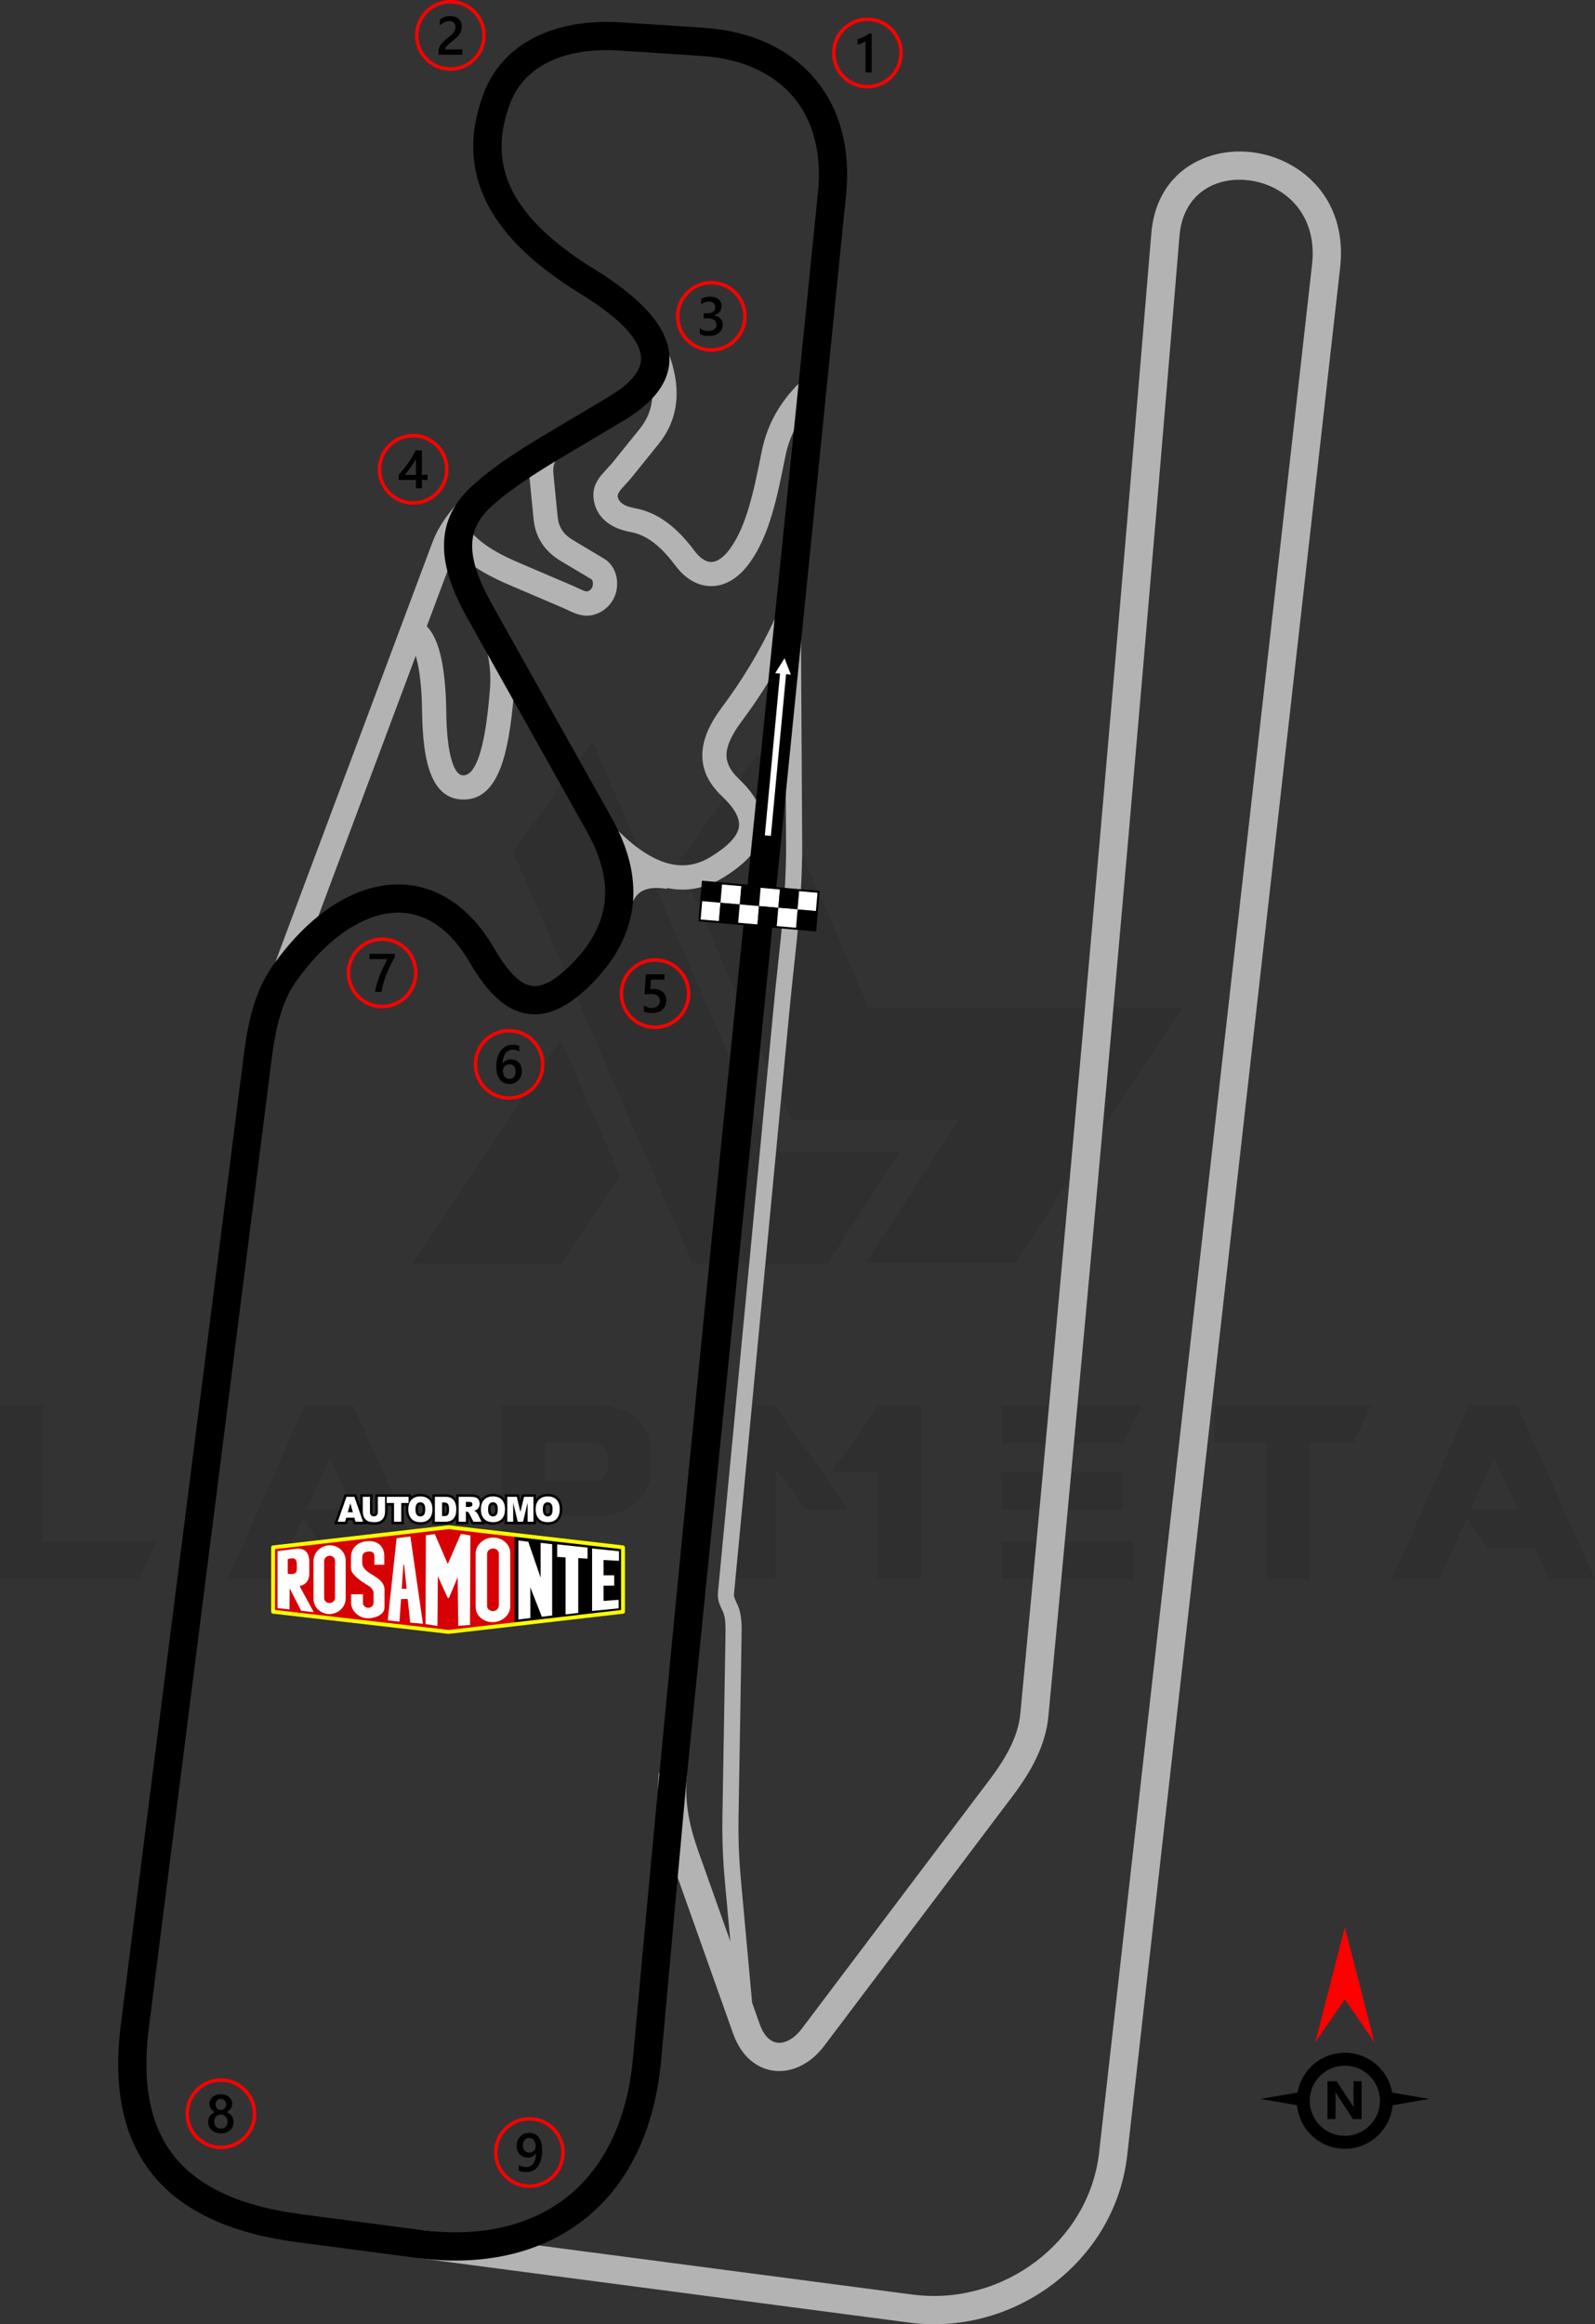 <?xml version="1.0" encoding="UTF-8"?>
<!DOCTYPE svg PUBLIC "-//W3C//DTD SVG 1.1//EN" "http://www.w3.org/Graphics/SVG/1.1/DTD/svg11.dtd">
<!-- Creator: CorelDRAW 2020 (64-Bit) -->
<svg xmlns="http://www.w3.org/2000/svg" xml:space="preserve" width="139.227mm" height="202.791mm" version="1.1" style="shape-rendering:geometricPrecision; text-rendering:geometricPrecision; image-rendering:optimizeQuality; fill-rule:evenodd; clip-rule:evenodd"
viewBox="0 0 6065.97 8835.4"
 xmlns:xlink="http://www.w3.org/1999/xlink"
 xmlns:xodm="http://www.corel.com/coreldraw/odm/2003">
 <rect x="0" y="0" width="6065.97" height="8835.4" fill="#333333" stroke="none"/>
 <defs>
  <style type="text/css">
   <![CDATA[
    .fil4 {fill:black}
    .fil7 {fill:#D60005}
    .fil5 {fill:white}
    .fil2 {fill:black;fill-rule:nonzero}
    .fil1 {fill:#B3B3B3;fill-rule:nonzero}
    .fil3 {fill:red;fill-rule:nonzero}
    .fil8 {fill:yellow;fill-rule:nonzero}
    .fil6 {fill:white;fill-rule:nonzero}
    .fil0 {fill:black;fill-opacity:0.071}
   ]]>
  </style>
 </defs>
 <g id="Layer_x0020_1">
  <path class="fil0" d="M-0 6002.12l0 -660.87 164.12 0 0 517.53 431.09 0 -65.65 143.33 -529.57 0zm1950.87 -2763.82l682.75 1564.63 513.16 0 279.01 -425.63 -495.65 0 -677.28 -1559.16 -301.99 420.15zm932.22 -376.39l421.25 968.32 1191.53 0 -635.7 971.61 -568.96 0 0 -1.09 356.69 -544.89 -640.08 0 -426.72 -982.55 301.99 -411.4zm-525.19 1606.21l-218.83 334.81 -568.95 0 0 -1.09 562.39 -850.15 225.39 516.44zm-718.85 1535.09l-175.06 0 -53.61 -119.26 -178.35 0 -80.96 -110.51 -103.94 229.77 -181.63 0 293.23 -660.87 184.91 0 295.42 660.87zm-294.33 -264.79l-89.72 -196.95 -87.53 196.95 177.25 0zm727.61 -107.22l199.13 0c28.45,-8.76 42.67,-35.02 41.58,-78.78 0,-36.11 -17.51,-59.09 -54.71,-67.84l-186 0 0 146.62zm65.65 131.3l-66.74 -96.29 0 335.9 -164.12 0 0 -660.87 394.99 0c115.98,20.79 175.06,83.16 176.16,189.29l0 39.39c-1.1,107.22 -59.08,171.78 -173.97,191.48l-166.31 -0 0 1.1zm1088.68 -24.08l-164.12 0 -113.79 -157.55 0 421.25 -165.21 0 0 -660.87 164.12 0 279.01 397.18zm113.79 -396.08l164.12 0 0 659.77 -165.21 0 0 -404.83 -178.35 0 179.44 -254.94zm971.6 516.44l0 143.33 -502.21 0 0 -143.33 502.21 0zm-39.39 -262.59l0 141.15 -462.82 0 0 -141.15 462.82 0zm72.21 -253.85l-72.21 144.43 -462.82 0 0 -144.43 535.04 0zm470.48 142.24l-198.04 0 0 -142.24 596.31 0 -66.74 142.24 -165.21 0 0 517.53 -165.22 0 0 -517.53 -1.09 0zm1250.62 518.63l-175.07 0 -53.61 -119.26 -178.35 0 -80.97 -110.51 -103.94 229.77 -181.63 0 293.23 -660.87 184.91 0 295.42 660.87zm-294.33 -264.79l-89.72 -196.95 -87.53 196.95 177.25 0z"/>
  <g id="_1954549406688">
   <path class="fil1" d="M1859.66 1923.69c-31.06,27.95 -58.28,56.44 -80.39,85.42 -21.43,28.08 -38.12,56.52 -48.87,85.24l-609.54 1628.27 -86.1 -32.06 609.54 -1628.27c14.19,-37.91 35.26,-74.2 61.85,-109.02 25.9,-33.93 56.98,-66.56 91.92,-98.03l61.6 68.45z"/>
   <path class="fil1" d="M2612.51 6749.42c-5.32,52.87 -2.19,103.05 6.01,150.63 8.32,48.28 21.96,94.11 37.37,137.5l233.43 657.06c9.89,27.85 23.31,47.21 38.5,58.67 8.82,6.65 18.24,10.58 27.74,11.88 10.1,1.38 21.05,0.02 32.25,-3.96 21.11,-7.5 42.55,-24.13 61.6,-49.39l717.59 -951.03c31.18,-41.33 57.99,-82.67 77.74,-124.31 19.06,-40.18 31.76,-80.8 35.67,-122.17 119.08,-1257.45 219.01,-2368.62 302.07,-3319.82 82.3,-942.51 146.34,-1709.51 196.24,-2307.92 13.52,-162.05 109.35,-258.57 227.74,-294.78 49.03,-14.99 101.57,-19.29 153.2,-13.31 51.66,5.99 102.85,22.18 149.18,48.13 121.09,67.82 209.3,200.8 187.81,391.29l-809.8 7175.97 -1.64 12.76c-25.72,195.83 -131.84,363.11 -280.46,475.76 -148.17,112.31 -338.88,170.43 -534.32,148.38l-1881.9 -247.15 13.87 -106.33 1868.54 245.43 11.25 1.29c167.29,18.87 330.71,-31.01 457.84,-127.37 126.68,-96.02 217.07,-238.07 238.85,-403.89l811.02 -7186.62c15.85,-140.48 -47.02,-237.33 -133.59,-285.81 -33.77,-18.91 -71.12,-30.72 -108.84,-35.09 -37.74,-4.37 -75.45,-1.44 -109.91,9.1 -78.61,24.04 -142.38,89.72 -151.67,201.06 -50.24,602.54 -114.7,1374.52 -196.24,2308.33 -80.78,925.12 -180.04,2027.68 -302.49,3320.67 -5.19,54.87 -21.31,107.21 -45.35,157.89 -23.34,49.22 -53.96,96.67 -89.09,143.22l-717.59 951.03c-32.08,42.52 -71.06,71.55 -111.61,85.96 -27.11,9.63 -55,12.71 -82.27,8.99 -27.85,-3.8 -54.4,-14.54 -78.17,-32.47 -31.37,-23.67 -57.69,-59.74 -75.07,-108.68l-233.43 -657.06c-17.18,-48.38 -32.48,-99.9 -41.99,-155.15 -9.64,-55.95 -13.26,-115.53 -6.85,-179.21l106.75 10.51z"/>
   <path class="fil1" d="M3044.99 2224.1l5.83 981.01c1.02,173.02 -16.27,332.61 -32.33,480.75 -5.08,46.92 -10.05,92.71 -13.9,133.22l-213.28 2242.13c-0.87,9.17 5.54,22.48 11.59,35.03l0.66 1.36c9.14,18.97 13.56,39.31 15.55,61.53 1.81,20.22 1.53,41.4 1.14,64.67l-11.53 683.72c-1.98,118.11 5.76,202.9 11.11,261.48l49.35 540.71 -61 5.52 -49.35 -540.71c-5.47,-59.92 -13.39,-146.64 -11.35,-267.97l11.53 -683.72c0.36,-21.7 0.63,-41.38 -0.9,-58.43 -1.35,-15.06 -4.15,-28.45 -9.79,-40.15l-0.66 -1.36c-9.63,-19.99 -19.84,-41.18 -17.34,-67.44l213.28 -2242.13c4.41,-46.38 9.1,-89.65 13.9,-133.94 15.93,-146.95 33.09,-305.25 32.08,-474.02l-5.83 -981.01 61.24 -0.24z"/>
   <path class="fil1" d="M1578.15 2354.22c41.46,10.13 74.08,51.07 93.7,122.67 14.89,54.38 24.06,130.37 25.33,227.79 1.04,79.3 7.45,145.86 22.52,191.92 10.3,31.49 23.41,50.09 40.34,50.88 23.82,1.12 42.53,-21.67 58.19,-62.96 21.49,-56.66 34.46,-141.79 43.58,-246.67l0.29 -3.32c3.22,-36.72 8.28,-94.48 -15.75,-180.18l88.62 -24.86c28.69,102.32 22.76,169.96 18.99,212.97l-0.29 3.32c-9.76,112.29 -24.33,205.21 -49.34,271.16 -30.83,81.32 -77.63,125.74 -148.61,122.4 -61.61,-2.9 -100.74,-44.55 -123.56,-114.29 -18.05,-55.18 -25.69,-130.87 -26.84,-219.3 -1.16,-89.34 -9.15,-157.5 -22.09,-204.73 -10.01,-36.55 -19.14,-55.62 -26.69,-57.47l21.62 -89.34z"/>
   <path class="fil1" d="M1762.68 1983.95c21.21,34.23 48.91,62.15 82.67,86.44 35.3,25.39 77.72,47.13 126.5,68l207.14 88.62c6.22,2.66 11.85,5.33 17.57,8.05 14.67,6.97 30.63,14.54 36.79,13.19 5.33,-1.39 9.95,-4.09 13.42,-7.68 3.58,-3.7 6.17,-8.44 7.32,-13.75 1.41,-6.48 1.22,-13.18 -0.73,-18.7 -0.99,-2.81 -2.34,-5.02 -3.94,-5.97l-116 -69.17c-33.54,-20.01 -57.82,-43.58 -74.76,-70.53 -17.16,-27.29 -26.29,-57.21 -29.5,-89.77l-15.8 -160.68 -0.07 0.01c-7.43,-64.82 12.53,-115.12 59.86,-150.85l55.48 73.49c-19.33,14.59 -27.28,36.9 -23.84,66.91l0 0.72 15.85 161.57c1.82,18.53 6.73,35.12 15.83,49.61 9.34,14.86 23.64,28.4 44.14,40.63l116 69.17c21.45,12.8 35.78,32.24 43.56,54.25 7.71,21.81 8.85,46.36 3.97,68.77 -4.84,22.26 -15.81,42.24 -31.09,58.06 -15.4,15.94 -35.01,27.64 -57.01,33.22l-0.18 0c-37.78,9.59 -69.44,-5.45 -98.57,-19.28 -5.17,-2.46 -10.24,-4.87 -14.33,-6.61l-207.14 -88.62c-54.33,-23.24 -102.43,-48.07 -144.16,-78.08 -43.27,-31.13 -79.14,-67.48 -107.17,-112.73l78.17 -48.27z"/>
   <path class="fil1" d="M2530.27 1311.17c33.74,78.81 46.75,147.73 42.01,209.24 -4.94,64.19 -28.73,119.32 -68.17,168.22l-102.31 126.8c-8.12,10.06 -16.08,18.6 -23.85,26.94 -16.26,17.45 -31.21,33.5 -28.51,46.72 2.05,10.03 7.55,17.8 15.12,23.71 11.93,9.33 29.28,15.25 48.22,18.62 50.27,8.94 93.77,30.95 132.38,61.08 36.48,28.47 68.1,64.02 96.73,102.29 9.12,12.19 18.65,21.86 28.35,28.84 11.73,8.45 23.64,12.79 35.13,12.67 11.64,-0.12 24.25,-4.91 37.35,-14.71 11.35,-8.48 22.78,-20.48 34.08,-36.16 31.27,-43.4 53.52,-97.45 71.68,-158.79 19.17,-64.8 33.59,-136.55 48.82,-212.44 10.9,-54.33 30.28,-104.02 56.91,-149.32 27.88,-47.44 63.38,-89.8 105.14,-127.4l61.6 68.45c-35.22,31.71 -64.78,66.8 -87.48,105.42 -21.59,36.73 -37.3,76.96 -46.1,120.86 -15.83,78.88 -30.81,153.45 -50.62,220.37 -20.83,70.37 -47.17,133.48 -85.37,186.52 -16.87,23.41 -34.87,42.01 -53.54,55.98 -29.39,21.99 -60.46,32.75 -91.74,33.08 -31.43,0.34 -61.72,-9.93 -89.53,-29.96 -17.23,-12.41 -33.42,-28.59 -48.16,-48.3 -24.27,-32.44 -50.52,-62.15 -79.8,-84.99 -27.16,-21.2 -57.35,-36.61 -91.67,-42.71 -32.31,-5.74 -63.77,-17.31 -88.93,-36.99 -24.1,-18.84 -41.76,-44.25 -48.61,-77.76 -12.21,-59.72 18.16,-92.32 51.2,-127.77 6.81,-7.32 13.81,-14.82 19.52,-21.9l102.31 -126.8c27.83,-34.49 44.58,-73 48,-117.41 3.62,-47.1 -7.17,-101.82 -34.81,-166.38l84.65 -36.02z"/>
   <path class="fil1" d="M2329.98 3136.42c73.1,77.71 141.49,125.39 205.22,144.15 59.35,17.47 115.89,9.01 169.58,-24.36 62.61,-38.92 98.53,-75.12 105.03,-110.48 6.06,-32.95 -14.5,-71.81 -64.13,-119 -52.29,-49.73 -76.47,-102.5 -74.52,-161.78 1.83,-55.62 27.46,-113.51 75.07,-177.2 55.53,-74.3 100.31,-145.05 136.93,-210.76 36.76,-65.98 65.8,-127.68 89.41,-183.13l84.65 36.02c-24.54,57.63 -54.91,122.1 -93.73,191.78 -38.97,69.95 -85.99,144.38 -143.41,221.21 -36.4,48.71 -55.89,89.74 -57.05,124.97 -1.04,31.59 13.91,61.68 46.06,92.25 74.05,70.41 103.22,136.59 91.16,202.21 -11.62,63.22 -61.69,119.16 -146.82,172.08 -76.85,47.76 -158.24,59.74 -244.15,34.45 -79.6,-23.44 -161.73,-79.48 -246.29,-169.37l67.01 -63.04z"/>
   <path class="fil1" d="M2536.54 3378.99c-42.83,-7.07 -75.55,-3.53 -98.15,10.59 -21.23,13.26 -35.72,38.21 -43.47,74.83l-90.06 -19.09c13.14,-62.12 41.45,-106.76 84.89,-133.91 42.07,-26.29 95.93,-34.03 161.55,-23.2l-14.77 90.78z"/>
   <path class="fil2" d="M1786.42 3658.63c-36.85,-63.41 -78.4,-110 -122.83,-141.03 -47.53,-33.19 -98.96,-48.77 -151.74,-48.26 -54.18,0.52 -110.88,18.02 -167.39,50.85 -77.75,45.18 -154.12,118.81 -222.74,217.07 -28.56,40.91 -47.81,91.12 -61.31,141.54 -14.26,53.26 -21.97,105.64 -27.42,148.66l-466.87 3680.2c-26.77,211.07 3.99,374.06 96.9,489.91 93.58,116.67 252.74,189.54 482.24,219.67l457.16 60.05c14.5,1.9 28.59,3.48 42.25,4.71 193.61,17.55 368.6,-22.05 501.8,-122.59 133.02,-100.41 225.96,-263.13 256.05,-492.26 2.07,-15.73 3.82,-31.45 5.24,-47.13 214.46,-2365.14 465.2,-4726.96 703.19,-7089.93 0.76,-7.57 1.45,-16.04 2.05,-25.4 9.33,-143.94 -28.35,-259.92 -101.3,-342.49 -73.28,-82.94 -183.34,-134.04 -318.22,-147.62 -7.38,-0.74 -15.82,-1.43 -25.32,-2.04l-311.24 -20.17c-111.37,-7.22 -202.46,9.48 -272.11,44.09 -70.32,34.95 -118.88,88.85 -144.06,154.88 -47.33,124.08 -43.27,234.39 8.16,334.98 53.95,105.51 159.68,203.43 312.72,297.72 170,104.75 261.09,204.44 280.18,299.76 21.12,105.47 -38.65,196.93 -171.52,276.01l-242.08 144.09c-48.63,28.94 -96.72,58.82 -142.68,90.49 -44.48,30.66 -85.4,62.02 -120.32,94.34 -48.78,45.14 -70.4,94.33 -69.51,149.94 0.99,61.49 27.89,133.64 75.36,218.37l455.35 812.7c62.38,111.34 90.62,219.54 80.27,324.74 -10.42,105.98 -59.64,206.34 -152.08,300.91 -94.77,96.95 -178.47,133.53 -259.28,116.51 -78.31,-16.5 -144.82,-83.02 -208.9,-193.3zm-61.47 -228.86c57.19,39.94 109.48,97.86 154.35,175.06 48.5,83.46 93.01,132.58 137.88,142.03 42.36,8.92 94.04,-18.23 160.52,-86.25 74.69,-76.41 114.23,-155.26 122.23,-236.61 8.08,-82.14 -15.55,-169.45 -67.24,-261.69l-455.35 -812.7c-55.82,-99.63 -87.51,-188.06 -88.82,-269.23 -1.4,-87.04 30.95,-162.63 103.97,-230.21 39.66,-36.7 84.39,-71.13 132.09,-104 46.22,-31.85 96.87,-63.26 148.98,-94.27l242.08 -144.09c89.81,-53.45 131.73,-107.69 120.66,-162.96 -13.1,-65.41 -88.12,-141.54 -231.01,-229.58 -169.61,-104.5 -288.41,-216.21 -351.8,-340.17 -65.9,-128.87 -71.98,-267.89 -13.21,-421.97 34.76,-91.14 101.18,-165.26 197.01,-212.88 85.94,-42.71 195.38,-63.5 326.32,-55.02l311.24 20.17c8.82,0.57 18.54,1.39 29.1,2.46 162.32,16.35 296.5,79.8 387.99,183.34 91.82,103.92 139.47,246.41 128.2,420.24 -0.56,8.64 -1.39,18.37 -2.47,29.18l-605.2 6008.81 -97.99 1080.28c-1.61,17.74 -3.5,34.86 -5.66,51.34 -34.17,260.13 -142.27,446.83 -297.66,564.12 -155.2,117.16 -356.02,163.58 -576.18,143.61 -15.72,-1.42 -31.22,-3.14 -46.46,-5.14l-457.16 -60.05c-258.31,-33.92 -440.52,-119.75 -552.01,-258.76 -112.15,-139.83 -150.17,-329.56 -119.59,-570.6l466.87 -3680.2c6.03,-47.57 14.5,-105.3 29.94,-162.95 16.21,-60.5 40.22,-122.08 77.29,-175.16 77.81,-111.42 165.88,-195.77 256.77,-248.58 72.32,-42.03 146.92,-64.43 220.35,-65.14 74.83,-0.73 147.35,21.1 213.94,67.59z"/>
  </g>
  <g id="_1954549404960">
   <path class="fil3" d="M1453.34 3563.68c37.15,0 70.79,15.07 95.13,39.41 24.34,24.34 39.4,57.98 39.4,95.13 0,37.14 -15.06,70.79 -39.4,95.13 -24.34,24.34 -57.98,39.4 -95.13,39.4 -37.14,0 -70.79,-15.07 -95.13,-39.4 -24.34,-24.34 -39.4,-57.99 -39.4,-95.13 0,-37.15 15.06,-70.79 39.41,-95.13 24.34,-24.34 57.98,-39.41 95.12,-39.41zm85.9 48.64c-21.98,-21.98 -52.35,-35.58 -85.9,-35.58 -33.54,0 -63.92,13.6 -85.89,35.58 -21.98,21.98 -35.58,52.34 -35.58,85.89 0,33.54 13.6,63.91 35.58,85.89 21.98,21.98 52.35,35.57 85.89,35.57 33.54,0 63.92,-13.6 85.9,-35.57 21.97,-21.98 35.57,-52.35 35.57,-85.89 0,-33.54 -13.6,-63.92 -35.57,-85.89z"/>
   <path class="fil4" d="M1501.59 3637.69c-6.05,11.07 -11.76,22.04 -17.13,32.87 -5.39,10.87 -10.24,21.72 -14.6,32.69 -4.37,10.93 -8.15,21.97 -11.38,33.07 -3.23,11.14 -5.7,22.48 -7.46,34.11l-24.47 0c1.62,-10.35 3.92,-20.66 6.91,-30.98 2.98,-10.31 6.5,-20.59 10.52,-30.9 4.02,-10.32 8.53,-20.66 13.55,-31.08 4.98,-10.42 10.31,-20.94 15.95,-31.53l-68.38 0 0 -19.94 96.51 0 0 11.69z"/>
  </g>
  <g id="_1954549406064">
   <path class="fil3" d="M1935.99 3911.52c37.14,0 70.79,15.06 95.13,39.4 24.34,24.34 39.4,57.98 39.4,95.13 0,37.14 -15.07,70.78 -39.4,95.12 -24.34,24.34 -57.99,39.4 -95.13,39.4 -37.15,0 -70.78,-15.06 -95.12,-39.4 -24.34,-24.34 -39.4,-57.98 -39.4,-95.12 0,-37.15 15.06,-70.79 39.4,-95.13 24.34,-24.34 57.98,-39.4 95.12,-39.4zm85.89 48.64c-21.98,-21.98 -52.35,-35.57 -85.89,-35.57 -33.54,0 -63.91,13.6 -85.89,35.57 -21.98,21.98 -35.57,52.35 -35.57,85.9 0,33.54 13.6,63.91 35.57,85.89 21.98,21.97 52.35,35.57 85.89,35.57 33.54,0 63.91,-13.6 85.89,-35.57 21.98,-21.98 35.57,-52.35 35.57,-85.89 0,-33.55 -13.6,-63.92 -35.57,-85.9z"/>
   <path class="fil4" d="M1984.49 4071.78c0,7.25 -1.2,13.89 -3.58,19.87 -2.37,5.95 -5.67,11.1 -9.89,15.44 -4.23,4.33 -9.25,7.7 -15.06,10.07 -5.82,2.41 -12.1,3.58 -18.91,3.58 -7.25,0 -13.92,-1.41 -19.98,-4.23 -6.08,-2.82 -11.31,-7.01 -15.71,-12.58 -4.4,-5.57 -7.8,-12.51 -10.24,-20.8 -2.41,-8.28 -3.61,-17.91 -3.61,-28.84 0,-13.37 1.58,-25.24 4.78,-35.58 3.2,-10.31 7.56,-18.97 13.13,-25.95 5.57,-7.01 12.13,-12.3 19.67,-15.92 7.49,-3.65 15.64,-5.47 24.37,-5.47 5.44,0 10.39,0.38 14.85,1.13 4.47,0.73 8.05,1.76 10.73,3.03l0 21.04c-3.44,-1.75 -7.09,-3.23 -11.01,-4.43 -3.88,-1.21 -8.35,-1.82 -13.37,-1.82 -5.63,0 -10.87,1.13 -15.61,3.44 -4.78,2.27 -8.9,5.6 -12.35,10 -3.46,4.4 -6.18,9.86 -8.18,16.33 -1.96,6.47 -2.99,13.96 -3.06,22.42l0.61 0c3.1,-4.78 7.26,-8.53 12.52,-11.28 5.29,-2.75 11.48,-4.13 18.6,-4.13 6.33,0 12,0.99 17.08,3.06 5.06,2.06 9.39,4.99 12.96,8.87 3.61,3.85 6.4,8.57 8.32,14.1 1.96,5.54 2.92,11.76 2.92,18.67zm-23.54 1.92c0,-4.16 -0.52,-7.94 -1.48,-11.38 -0.96,-3.43 -2.44,-6.35 -4.44,-8.8 -1.96,-2.47 -4.47,-4.37 -7.46,-5.7 -2.96,-1.34 -6.5,-2 -10.52,-2 -4.03,0 -7.56,0.72 -10.62,2.17 -3.06,1.44 -5.61,3.33 -7.7,5.67 -2.1,2.34 -3.65,5.05 -4.67,8.04 -1.03,3.02 -1.59,6.12 -1.59,9.28 0,3.44 0.52,6.94 1.48,10.52 0.96,3.61 2.47,6.88 4.47,9.83 2.03,2.96 4.61,5.37 7.7,7.29 3.13,1.93 6.84,2.89 11.14,2.89 3.82,0 7.22,-0.72 10.18,-2.13 2.95,-1.41 5.43,-3.37 7.38,-5.84 2,-2.48 3.51,-5.44 4.54,-8.81 1.03,-3.4 1.59,-7.08 1.59,-11.04z"/>
  </g>
  <g id="_1954549411008">
   <path class="fil3" d="M2491.11 3642.71c37.15,0 70.79,15.06 95.13,39.4 24.34,24.34 39.4,57.98 39.4,95.12 0,37.15 -15.06,70.79 -39.4,95.13 -24.34,24.34 -57.98,39.4 -95.13,39.4 -37.14,0 -70.78,-15.06 -95.12,-39.4 -24.34,-24.34 -39.4,-57.98 -39.4,-95.13 0,-37.14 15.06,-70.79 39.4,-95.12 24.34,-24.34 57.98,-39.4 95.12,-39.4zm85.9 48.64c-21.98,-21.98 -52.35,-35.57 -85.9,-35.57 -33.54,0 -63.91,13.59 -85.89,35.57 -21.98,21.98 -35.57,52.35 -35.57,85.89 0,33.54 13.6,63.91 35.57,85.89 21.98,21.98 52.35,35.57 85.89,35.57 33.54,0 63.92,-13.6 85.9,-35.57 21.97,-21.98 35.57,-52.35 35.57,-85.89 0,-33.54 -13.6,-63.91 -35.57,-85.89z"/>
   <path class="fil4" d="M2448.45 3844.8l0 -22.45c9.49,6.39 19.08,9.55 28.82,9.55 9.79,0 17.7,-2.47 23.65,-7.49 5.98,-4.98 8.97,-11.65 8.97,-20.01 0,-8.18 -3.02,-14.54 -9.11,-19.11 -6.08,-4.58 -14.77,-6.84 -26.12,-6.84 -3.89,0 -11.79,0.38 -23.68,1.2l5.15 -75.93 71.09 0 0 19.94 -51.66 0 -2.41 36.16c4.64,-0.27 8.83,-0.41 12.57,-0.41 15.31,0 27.16,3.92 35.52,11.79 8.36,7.83 12.55,18.6 12.55,32.21 0,14.29 -4.81,25.78 -14.37,34.42 -9.55,8.63 -22.73,12.92 -39.43,12.92 -14.09,0 -24.61,-1.96 -31.53,-5.95z"/>
  </g>
  <g id="_1954549412400">
   <path class="fil3" d="M2705.08 1067.94c37.15,0 70.79,15.07 95.13,39.4 24.34,24.34 39.4,57.98 39.4,95.13 0,37.14 -15.07,70.79 -39.4,95.13 -24.34,24.34 -57.98,39.4 -95.13,39.4 -37.14,0 -70.78,-15.06 -95.12,-39.4 -24.34,-24.34 -39.4,-57.99 -39.4,-95.13 0,-37.15 15.07,-70.79 39.4,-95.13 24.34,-24.34 57.98,-39.4 95.12,-39.4zm85.89 48.64c-21.98,-21.98 -52.35,-35.57 -85.89,-35.57 -33.54,0 -63.91,13.6 -85.89,35.57 -21.98,21.98 -35.57,52.35 -35.57,85.89 0,33.54 13.59,63.91 35.57,85.89 21.98,21.98 52.35,35.57 85.89,35.57 33.54,0 63.92,-13.6 85.89,-35.57 21.98,-21.98 35.57,-52.35 35.57,-85.89 0,-33.54 -13.6,-63.91 -35.57,-85.89z"/>
   <path class="fil4" d="M2661.43 1269.37l0 -21.97c9.42,7.46 20,11.17 31.83,11.17 9.59,0 17.29,-2.16 23.03,-6.53 5.75,-4.37 8.6,-10.27 8.6,-17.74 0,-16.36 -12.52,-24.58 -37.58,-24.58l-11.18 0 0 -18.74 10.7 0c22.21,0 33.31,-7.69 33.31,-23.13 0,-14.23 -8.66,-21.35 -25.95,-21.35 -9.69,0 -18.77,3.44 -27.3,10.36l0 -20.73c9.8,-5.5 21.38,-8.29 34.72,-8.29 12.82,0 23.1,3.24 30.83,9.69 7.7,6.43 11.59,14.68 11.59,24.76 0,19 -9.69,31.25 -29.01,36.68l0 0.41c10.41,0.99 18.63,4.64 24.68,10.9 6.05,6.3 9.04,14.13 9.04,23.52 0,12.96 -4.85,23.44 -14.57,31.38 -9.76,7.98 -22.59,11.93 -38.5,11.93 -14.3,0 -25.72,-2.58 -34.24,-7.73z"/>
  </g>
  <g id="_1954549413984">
   <path class="fil3" d="M1571.27 1649.56c37.14,0 70.78,15.07 95.12,39.4 24.34,24.34 39.4,57.99 39.4,95.13 0,37.15 -15.07,70.79 -39.4,95.13 -24.34,24.34 -57.98,39.4 -95.12,39.4 -37.15,0 -70.79,-15.07 -95.13,-39.4 -24.34,-24.34 -39.4,-57.98 -39.4,-95.13 0,-37.14 15.07,-70.79 39.4,-95.13 24.34,-24.34 57.98,-39.4 95.13,-39.4zm85.89 48.64c-21.98,-21.98 -52.35,-35.57 -85.89,-35.57 -33.54,0 -63.92,13.6 -85.89,35.57 -21.98,21.98 -35.57,52.35 -35.57,85.89 0,33.54 13.6,63.91 35.57,85.89 21.98,21.98 52.35,35.57 85.89,35.57 33.54,0 63.91,-13.6 85.89,-35.57 21.98,-21.98 35.57,-52.35 35.57,-85.89 0,-33.54 -13.6,-63.91 -35.57,-85.89z"/>
   <path class="fil4" d="M1604.57 1711.88l0 93.26 21.45 0 0 19.42 -21.45 0 0 31.73 -22.66 0 0 -31.73 -65.39 0 0 -19.63c5.92,-6.67 11.97,-13.86 18.19,-21.63 6.22,-7.73 12.2,-15.68 17.95,-23.75 5.74,-8.07 11.03,-16.19 15.95,-24.3 4.92,-8.15 9.04,-15.92 12.38,-23.37l23.58 0zm-22.66 93.26l0 -60.64c-7.32,13.17 -14.58,24.65 -21.73,34.45 -7.15,9.8 -13.82,18.53 -20.08,26.2l41.8 0z"/>
  </g>
  <g id="_1954549411104">
   <path class="fil3" d="M840.01 7900.7c37.14,0 70.79,15.06 95.13,39.4 24.34,24.34 39.4,57.98 39.4,95.13 0,37.14 -15.07,70.78 -39.4,95.12 -24.34,24.34 -57.99,39.4 -95.13,39.4 -37.15,0 -70.78,-15.06 -95.12,-39.4 -24.34,-24.34 -39.4,-57.98 -39.4,-95.12 0,-37.15 15.07,-70.79 39.4,-95.13 24.34,-24.34 57.98,-39.4 95.12,-39.4zm85.89 48.64c-21.98,-21.98 -52.35,-35.58 -85.89,-35.58 -33.54,0 -63.91,13.6 -85.89,35.58 -21.98,21.98 -35.57,52.35 -35.57,85.89 0,33.54 13.6,63.91 35.57,85.89 21.98,21.97 52.34,35.57 85.89,35.57 33.54,0 63.91,-13.6 85.89,-35.57 21.98,-21.98 35.57,-52.35 35.57,-85.89 0,-33.54 -13.6,-63.92 -35.57,-85.89z"/>
   <path class="fil4" d="M791.88 8067.22c0,-4.15 0.52,-8.18 1.55,-12.06 1.03,-3.92 2.61,-7.49 4.67,-10.79 2.1,-3.3 4.71,-6.26 7.87,-8.88 3.16,-2.61 6.84,-4.7 11.08,-6.32 -6.26,-3.51 -11.21,-7.97 -14.93,-13.44 -3.67,-5.5 -5.53,-11.55 -5.53,-18.19 0,-5.32 1.11,-10.2 3.31,-14.71 2.16,-4.51 5.19,-8.39 9.04,-11.69 3.89,-3.3 8.42,-5.84 13.65,-7.7 5.26,-1.85 10.97,-2.78 17.12,-2.78 6.26,0 12,0.96 17.29,2.82 5.26,1.89 9.83,4.47 13.68,7.77 3.85,3.3 6.88,7.18 9.01,11.69 2.17,4.51 3.23,9.35 3.23,14.6 0,6.64 -1.85,12.69 -5.53,18.19 -3.71,5.46 -8.59,9.93 -14.71,13.44 4.16,1.62 7.84,3.72 11.04,6.3 3.19,2.57 5.84,5.49 8,8.8 2.13,3.3 3.75,6.88 4.84,10.79 1.07,3.89 1.59,7.94 1.59,12.17 0,6.33 -1.17,12.1 -3.5,17.33 -2.38,5.22 -5.65,9.73 -9.87,13.44 -4.22,3.75 -9.31,6.64 -15.23,8.74 -5.87,2.07 -12.4,3.09 -19.52,3.09 -7.05,0 -13.51,-1.03 -19.39,-3.09 -5.87,-2.1 -10.93,-4.99 -15.19,-8.74 -4.27,-3.71 -7.6,-8.21 -9.97,-13.44 -2.41,-5.23 -3.58,-11.01 -3.58,-17.33zm22.76 -1.99c0,4.09 0.59,7.77 1.79,11.08 1.24,3.29 2.93,6.08 5.15,8.35 2.2,2.27 4.88,4.02 8.02,5.22 3.12,1.2 6.6,1.82 10.41,1.82 3.68,0 7.08,-0.62 10.18,-1.86 3.1,-1.24 5.74,-3.02 8.01,-5.32 2.24,-2.34 4.02,-5.13 5.29,-8.39 1.28,-3.23 1.89,-6.88 1.89,-10.9 0,-3.71 -0.58,-7.18 -1.79,-10.45 -1.24,-3.23 -2.92,-6.08 -5.15,-8.49 -2.2,-2.44 -4.88,-4.34 -8.02,-5.74 -3.12,-1.41 -6.6,-2.13 -10.41,-2.13 -3.61,0 -7.01,0.65 -10.1,1.96 -3.13,1.31 -5.81,3.16 -8.08,5.54 -2.24,2.41 -3.99,5.22 -5.29,8.53 -1.27,3.3 -1.89,6.88 -1.89,10.79zm4.92 -65.28c0,3.03 0.55,5.81 1.62,8.42 1.07,2.57 2.5,4.81 4.33,6.74 1.82,1.93 3.96,3.41 6.4,4.47 2.44,1.1 5.08,1.62 7.9,1.62 2.82,0 5.47,-0.55 7.91,-1.65 2.44,-1.1 4.61,-2.61 6.46,-4.54 1.82,-1.93 3.3,-4.16 4.37,-6.74 1.06,-2.58 1.61,-5.36 1.61,-8.32 0,-3.02 -0.52,-5.84 -1.55,-8.46 -1.07,-2.61 -2.47,-4.88 -4.3,-6.73 -1.82,-1.89 -3.96,-3.37 -6.43,-4.44 -2.51,-1.07 -5.19,-1.62 -8.08,-1.62 -3.02,0 -5.77,0.55 -8.25,1.65 -2.47,1.1 -4.61,2.64 -6.4,4.61 -1.78,1.93 -3.16,4.19 -4.12,6.77 -1,2.57 -1.48,5.32 -1.48,8.21z"/>
  </g>
  <g id="_1954549412784">
   <path class="fil3" d="M2013.35 8047.9c37.15,0 70.79,15.06 95.13,39.4 24.34,24.34 39.4,57.99 39.4,95.13 0,37.15 -15.06,70.78 -39.4,95.12 -24.34,24.34 -57.98,39.4 -95.13,39.4 -37.14,0 -70.79,-15.06 -95.13,-39.4 -24.34,-24.34 -39.4,-57.98 -39.4,-95.12 0,-37.14 15.07,-70.79 39.4,-95.13 24.34,-24.34 57.99,-39.4 95.13,-39.4zm85.89 48.64c-21.98,-21.98 -52.35,-35.57 -85.89,-35.57 -33.54,0 -63.91,13.6 -85.89,35.57 -21.98,21.98 -35.57,52.35 -35.57,85.89 0,33.54 13.6,63.91 35.57,85.89 21.98,21.97 52.35,35.57 85.89,35.57 33.54,0 63.92,-13.6 85.89,-35.57 21.98,-21.98 35.57,-52.35 35.57,-85.89 0,-33.54 -13.6,-63.91 -35.57,-85.89z"/>
   <path class="fil4" d="M2061.74 8174.54c0,14.44 -1.55,26.85 -4.67,37.27 -3.13,10.42 -7.43,18.98 -12.9,25.68 -5.46,6.71 -11.89,11.65 -19.21,14.85 -7.36,3.19 -15.26,4.78 -23.72,4.78 -2.74,0 -5.53,-0.17 -8.32,-0.48 -2.78,-0.35 -5.43,-0.79 -7.94,-1.31 -2.55,-0.55 -4.81,-1.13 -6.88,-1.79 -2.03,-0.61 -3.75,-1.24 -5.09,-1.86l0 -21.04c1.41,0.86 3.16,1.76 5.26,2.64 2.06,0.94 4.34,1.72 6.77,2.44 2.47,0.69 5.02,1.28 7.66,1.68 2.65,0.45 5.23,0.69 7.71,0.69 5.7,0 10.89,-1.13 15.57,-3.33 4.68,-2.24 8.63,-5.5 11.93,-9.86 3.29,-4.37 5.81,-9.8 7.6,-16.26 1.79,-6.5 2.68,-13.99 2.68,-22.52l-0.41 0c-1.2,2.13 -2.78,4.16 -4.78,6.09 -2,1.93 -4.27,3.61 -6.81,5.05 -2.54,1.45 -5.4,2.58 -8.5,3.48 -3.12,0.86 -6.46,1.3 -10.03,1.3 -6.05,0 -11.65,-1.06 -16.88,-3.19 -5.19,-2.1 -9.69,-5.09 -13.54,-9.01 -3.82,-3.89 -6.81,-8.63 -9.01,-14.2 -2.17,-5.57 -3.27,-11.79 -3.27,-18.63 0,-7.53 1.24,-14.3 3.71,-20.39 2.51,-6.09 5.91,-11.24 10.28,-15.5 4.37,-4.27 9.52,-7.56 15.4,-9.86 5.91,-2.34 12.34,-3.51 19.25,-3.51 6.5,0 12.69,1.24 18.5,3.68 5.81,2.47 10.9,6.35 15.3,11.69 4.4,5.36 7.87,12.24 10.48,20.7 2.57,8.46 3.85,18.7 3.85,30.73zm-24.38 -15.4c0,-4.84 -0.61,-9.25 -1.85,-13.2 -1.24,-3.96 -2.96,-7.36 -5.19,-10.18 -2.2,-2.82 -4.85,-5.02 -7.91,-6.53 -3.02,-1.55 -6.4,-2.34 -10,-2.34 -3.24,0 -6.3,0.66 -9.21,1.96 -2.93,1.3 -5.47,3.2 -7.67,5.61 -2.17,2.4 -3.92,5.32 -5.19,8.76 -1.27,3.41 -1.89,7.22 -1.89,11.38 0,4.58 0.61,8.6 1.85,12.07 1.24,3.51 2.95,6.43 5.19,8.84 2.2,2.37 4.88,4.2 8.01,5.44 3.09,1.23 6.56,1.85 10.31,1.85 3.37,0 6.47,-0.62 9.32,-1.85 2.85,-1.24 5.33,-2.93 7.46,-5.06 2.1,-2.1 3.75,-4.61 4.98,-7.49 1.2,-2.89 1.79,-5.99 1.79,-9.25z"/>
  </g>
  <g id="_1954549414080">
   <path class="fil3" d="M3298.88 66.89c37.14,0 70.78,15.06 95.12,39.4 24.34,24.34 39.4,57.98 39.4,95.12 0,37.15 -15.06,70.79 -39.4,95.13 -24.34,24.34 -57.98,39.4 -95.12,39.4 -37.15,0 -70.79,-15.07 -95.13,-39.4 -24.34,-24.34 -39.4,-57.98 -39.4,-95.13 0,-37.14 15.06,-70.78 39.4,-95.12 24.34,-24.34 57.98,-39.4 95.13,-39.4zm85.89 48.64c-21.98,-21.98 -52.35,-35.57 -85.89,-35.57 -33.54,0 -63.91,13.59 -85.89,35.57 -21.98,21.98 -35.57,52.35 -35.57,85.89 0,33.54 13.59,63.92 35.57,85.89 21.98,21.98 52.35,35.57 85.89,35.57 33.54,0 63.91,-13.6 85.89,-35.57 21.98,-21.98 35.57,-52.35 35.57,-85.89 0,-33.54 -13.6,-63.91 -35.57,-85.89z"/>
   <path class="fil4" d="M3315.11 127.59l0 147.66 -23.37 0 0 -119.05c-4.23,3.02 -8.77,5.61 -13.65,7.7 -4.84,2.13 -10.41,3.99 -16.67,5.6l0 -19.94c3.92,-1.27 7.67,-2.61 11.28,-4.02 3.64,-1.41 7.22,-2.99 10.72,-4.74 3.54,-1.76 7.08,-3.72 10.7,-5.84 3.58,-2.17 7.29,-4.61 11.14,-7.36l9.86 0z"/>
  </g>
  <g id="_1954549411200">
   <path class="fil3" d="M1712.82 0c37.15,0 70.79,15.07 95.13,39.4 24.34,24.34 39.4,57.99 39.4,95.13 0,37.15 -15.06,70.79 -39.4,95.13 -24.34,24.34 -57.98,39.4 -95.13,39.4 -37.14,0 -70.78,-15.06 -95.12,-39.4 -24.34,-24.34 -39.4,-57.98 -39.4,-95.13 0,-37.14 15.07,-70.79 39.4,-95.13 24.34,-24.34 57.98,-39.4 95.12,-39.4zm85.9 48.64c-21.98,-21.98 -52.35,-35.57 -85.9,-35.57 -33.54,0 -63.91,13.6 -85.89,35.57 -21.98,21.98 -35.57,52.35 -35.57,85.89 0,33.54 13.6,63.91 35.57,85.89 21.98,21.98 52.35,35.57 85.89,35.57 33.54,0 63.92,-13.6 85.9,-35.57 21.97,-21.98 35.57,-52.35 35.57,-85.89 0,-33.54 -13.6,-63.91 -35.57,-85.89z"/>
   <path class="fil4" d="M1758.15 207.96l-90.65 0 0 -11.17c0,-4.58 0.65,-8.88 1.93,-12.86 1.27,-4 2.99,-7.74 5.12,-11.28 2.16,-3.5 4.67,-6.84 7.56,-9.97 2.89,-3.12 5.98,-6.15 9.24,-9.07 3.31,-2.92 6.67,-5.74 10.07,-8.46 3.44,-2.71 6.81,-5.43 10.07,-8.18 3.1,-2.65 5.91,-5.19 8.46,-7.74 2.57,-2.51 4.74,-5.12 6.56,-7.8 1.82,-2.68 3.24,-5.5 4.23,-8.5 1,-2.98 1.51,-6.22 1.51,-9.72 0,-3.82 -0.59,-7.16 -1.75,-10.01 -1.21,-2.85 -2.82,-5.26 -4.95,-7.15 -2.1,-1.93 -4.61,-3.37 -7.49,-4.33 -2.88,-1 -6.05,-1.48 -9.49,-1.48 -5.87,0 -11.89,1.38 -18.02,4.13 -6.12,2.75 -11.99,6.88 -17.63,12.41l0 -22.49c2.96,-2.2 5.95,-4.12 8.98,-5.77 3.02,-1.65 6.16,-3.03 9.38,-4.13 3.2,-1.13 6.6,-1.93 10.14,-2.47 3.58,-0.56 7.36,-0.83 11.38,-0.83 6.53,0 12.45,0.86 17.74,2.58 5.3,1.72 9.84,4.23 13.62,7.56 3.75,3.34 6.64,7.46 8.7,12.45 2.07,4.95 3.07,10.65 3.07,17.12 0,5.84 -0.73,11.1 -2.17,15.75 -1.44,4.67 -3.47,9.01 -6.12,13.06 -2.64,4.03 -5.88,7.85 -9.63,11.49 -3.74,3.61 -7.97,7.35 -12.57,11.17 -3.92,3.16 -7.77,6.22 -11.66,9.21 -3.85,2.99 -7.32,5.91 -10.42,8.76 -3.09,2.86 -5.61,5.71 -7.49,8.56 -1.93,2.85 -2.89,5.71 -2.89,8.59l0 0.52 65.18 0 0 20.04z"/>
  </g>
  <g id="_1954549411968">
   <g>
    <rect class="fil4" transform="matrix(1.454 0.126 -0.126 1.454 2673.1 3352.15)" width="50.43" height="50.43"/>
    <rect class="fil5" transform="matrix(1.454 0.126 -0.126 1.454 2746.45 3358.5)" width="50.43" height="50.43"/>
    <rect class="fil4" transform="matrix(1.454 0.126 -0.126 1.454 2819.79 3364.85)" width="50.43" height="50.43"/>
    <rect class="fil5" transform="matrix(1.454 0.126 -0.126 1.454 2893.13 3371.2)" width="50.43" height="50.43"/>
    <rect class="fil4" transform="matrix(1.454 0.126 -0.126 1.454 2966.48 3377.55)" width="50.43" height="50.43"/>
    <rect class="fil5" transform="matrix(1.454 0.126 -0.126 1.454 3039.82 3383.9)" width="50.43" height="50.43"/>
    <rect class="fil5" transform="matrix(1.454 0.126 -0.126 1.454 2666.75 3425.49)" width="50.43" height="50.43"/>
    <rect class="fil4" transform="matrix(1.454 0.126 -0.126 1.454 2740.09 3431.84)" width="50.43" height="50.43"/>
    <rect class="fil5" transform="matrix(1.454 0.126 -0.126 1.454 2813.44 3438.19)" width="50.43" height="50.43"/>
    <rect class="fil4" transform="matrix(1.454 0.126 -0.126 1.454 2886.78 3444.54)" width="50.43" height="50.43"/>
    <rect class="fil5" transform="matrix(1.454 0.126 -0.126 1.454 2960.13 3450.89)" width="50.43" height="50.43"/>
    <rect class="fil4" transform="matrix(1.454 0.126 -0.126 1.454 3033.47 3457.25)" width="50.43" height="50.43"/>
   </g>
   <path class="fil2" d="M3116.99 3390.59l-13.04 150.5 -447.69 -38.77 13.35 -154.3c149.25,12.75 298.48,25.83 447.72,38.75l-0.34 3.83zm-13.99 72.68l6.03 -69.51 -432.42 -37.46 -12.06 139.05 432.43 37.45 6.03 -69.53z"/>
  </g>
  <g id="_1954549413696">
   <path class="fil2" d="M5114.63 7803.35c50.34,0 95.95,20.44 128.99,53.46l0.1 0.1c26.05,26.05 44.25,59.93 50.79,97.78l140.74 24.24 -138.85 23.92c-4.02,43.66 -23.4,82.85 -52.68,112.14l-0.1 0c-33.03,33.02 -78.65,53.46 -128.99,53.46 -50.41,0 -96.06,-20.44 -129.09,-53.46 -29.29,-29.29 -48.67,-68.49 -52.68,-112.14l-138.85 -23.92 140.74 -24.24c6.54,-37.85 24.74,-71.73 50.79,-97.78l0 -0.1c33.03,-33.03 78.68,-53.46 129.09,-53.46zm63.67 252.29l-32.77 0 -59.46 -90.62c-3.47,-5.29 -5.91,-9.27 -7.24,-11.95l-0.38 0c0.52,5.08 0.79,12.88 0.79,23.31l0 79.26 -30.69 0 0 -144.21 35.02 0 57.22 87.78c2.61,3.98 5.01,7.89 7.24,11.77l0.41 0c-0.55,-3.33 -0.82,-9.96 -0.82,-19.81l0 -79.74 30.69 0 0 144.21zm30.75 -164.16c-24.14,-24.12 -57.53,-39.03 -94.42,-39.03 -36.86,0 -70.23,14.94 -94.37,39.08 -24.17,24.09 -39.09,57.49 -39.09,94.37 0,36.86 14.95,70.23 39.09,94.37 24.14,24.14 57.52,39.08 94.37,39.08 36.89,0 70.28,-14.91 94.42,-39.03 24.09,-24.19 39.04,-57.56 39.04,-94.42 0,-36.89 -14.92,-70.28 -39.04,-94.42z"/>
   <polygon class="fil3" points="5114.64,7599.96 5002.26,7763.45 5114.64,7326.33 5227.01,7763.45 "/>
  </g>
  <polygon class="fil6" points="2966.57,2560.62 2908.76,3175.41 2931.72,3177.57 2989.52,2562.79 3007.78,2564.5 2983.63,2502.22 2948.29,2558.91 "/>
  <g id="_1954549414944">
   <g>
    <g>
     <polygon class="fil7" points="1706.09,5805.44 1038.49,5882.27 1038.49,6126.84 1706.09,6203.6 2369.35,6126.84 2369.35,5882.27 "/>
     <polygon class="fil4" points="1957.09,6174.55 2369.35,6126.84 2369.35,5882.27 1957.09,5834.52 "/>
     <path class="fil5" d="M1100.82 6118.06l-45.38 -5.14 0 -216.44 69.99 -8.81c35.94,-3.88 52.85,15.45 50.76,57.96l0 42.55c-2.56,22.91 -14.87,36.61 -36.92,41.09l53.84 99.05 -47.69 -5.14 -43.84 -85.11 -0.77 79.97zm1235.1 -90.27l-40.45 0 0 58.1 57.27 -4.34 0 32.52 -100.91 9.97 0 -237.61 102.27 10.41 0 36.42 -58.64 -3.03 0 58.1 40.45 0 0 39.46zm-185 -107.47l0 216.74 48.18 -5.64 0 -208.39 35.45 2 0 -42.06 -115.45 -12.14 0 47.69 31.81 1.79zm-179.46 236.25l0 -300.82 37.69 5.14 46.92 136.47 0 -132.43 43.84 5.14 0 271.1 -39.23 4.77 -43.84 -111.89 0.39 116.66 -45.76 5.87zm-96.3 -311.83l0 0c36.17,-0.2 65.34,26.59 65.34,58.6l0 203.49c0,32.01 -30.36,59.45 -66.53,59.65 -36.05,0.2 -65,-25.39 -65,-57.5l0 -203.49c0,-32.01 30,-60.54 66.17,-60.74zm-0.41 41.75l0 0c12.29,-0.07 22.33,8.29 22.33,19.16l0 198.35c0,10.87 -10.05,20.32 -22.33,20.39 -12.2,0.07 -22.33,-8.21 -22.33,-19.16l0 -198.35c0,-10.87 10.05,-20.32 22.33,-20.39zm-256.5 287.15l1.54 -337.5 33.84 -4.4 49.23 113.72 49.99 -114.46 36.15 5.87 -1.54 340.44 -44.61 2.93 -2.3 -184.89 -33.07 79.24 -4.61 0 -37.69 -82.91 -1.54 189.29 -45.38 -7.34zm-67.67 -95.19l-25.4 0 -5.96 85.84 -44.61 -4.77 33.84 -312.19 52.3 -6.61 47.69 331.63 -48.45 -4.03 -9.41 -89.88zm-22.7 -38.89l18.63 0 -9.6 -91.71 -2.69 0.37 -6.34 91.35zm-192.48 53.56l0 -32.65 44.99 0 0 34.12c1.04,9.89 9.76,17.43 20.19,17.43 10.42,0 19.15,-7.54 20.19,-17.43l0 -38.89c-1.2,-12.47 -9.53,-22.75 -25,-30.82 -36.93,-22.93 -60.7,-44 -60.76,-61.63l-0.15 -44.52c-0.13,-37.88 31.27,-61.11 70.53,-60.4 31.6,0.58 56.15,19.72 56.15,57.23l0 32.65 -37.69 0 0 -33.02c0,-12.32 -8.26,-18.09 -22.69,-17.24 -16.77,0.99 -23.46,8.7 -23.46,23.11l0 20.91c0,17.29 15.7,31.73 38.07,44.02 22.3,14.25 46.53,29.33 46.53,56.49l0 67.87c0,28.96 -36.62,41.46 -64.03,41.46 -31.32,0 -62.88,-26.69 -62.88,-58.7zm-81.91 -218.66l0 0c33.63,-0.39 61.14,25.54 61.14,57.62l0 144.52c0,32.08 -27.51,58.66 -61.14,59.05l-0 0c-33.63,0.4 -61.14,-25.54 -61.14,-57.62l0 -144.52c0,-32.08 27.51,-58.66 61.14,-59.05zm0 39.64l0 0c11.42,-0.27 20.76,8.43 20.76,19.33l0 140.1c0,10.9 -9.35,20.04 -20.76,20.31l-0 0c-11.42,0.27 -20.76,-8.43 -20.76,-19.33l0 -140.1c0,-10.9 9.34,-20.04 20.76,-20.31zm-124.6 50.99c0,15.98 -11,21.72 -34.61,17.24l0 -55.39c24.66,-8 34.61,-1.33 34.61,20.17l0 17.98z"/>
    </g>
    <path class="fil8" d="M1037.99 5874.92l667.27 -76.79c0.58,-0.07 1.14,-0.06 1.69,0l663.23 76.83c3.76,0.43 6.54,3.62 6.53,7.32l0.01 244.56c0,3.9 -3.03,7.09 -6.87,7.35l-662.92 76.73c-0.58,0.07 -1.14,0.06 -1.69,0l-667.59 -76.76c-3.76,-0.42 -6.53,-3.62 -6.53,-7.32l-0.01 -244.56c0,-3.9 3.04,-7.09 6.88,-7.35zm668.1 -62.06l-660.23 75.98 0 231.43 660.23 75.91 655.88 -75.91 0 -231.44 -655.88 -75.98z"/>
   </g>
   <path class="fil4" d="M2038.4 5699.53c1.16,-1.59 2.43,-3.14 3.82,-4.62 10.74,-11.5 25.13,-15.97 40.62,-15.97 15.45,0 30.18,4.2 41.01,15.69 10.84,11.5 14.55,26.69 14.55,42.14 0,10.64 -1.46,21.8 -6.2,31.44 -4.24,8.63 -10.51,15.58 -18.76,20.53 -8.93,5.36 -19.22,7.28 -29.53,7.28 -9.98,0 -20.26,-1.52 -29.2,-6.18 -6.66,-3.47 -12.05,-8.43 -16.32,-14.4l0 19 -41.53 0 0 -0.38 -0.09 0.38 -35.4 0 -0.05 -0.23 0 0.23 -41.52 0 0 -19.26c-3.86,5.47 -8.75,10.03 -14.64,13.57 -8.93,5.36 -19.22,7.28 -29.53,7.28 -9.98,0 -20.26,-1.52 -29.2,-6.18 -0.97,-0.51 -1.92,-1.05 -2.84,-1.62l3.01 6.21 -52.08 0 -13.16 -26.06 0 26.06 -46.6 0 0 -18.67c-1.48,2.06 -3.12,3.99 -4.95,5.79 -4.64,4.58 -10.09,8.12 -16.4,9.93 -6.12,1.76 -12.53,2.95 -18.92,2.95l-50.2 0 0 -20.15c-3.95,5.86 -9.04,10.73 -15.25,14.46 -8.93,5.36 -19.22,7.28 -29.53,7.28 -9.99,0 -20.26,-1.52 -29.2,-6.18 -8.66,-4.51 -15.17,-11.54 -19.85,-20.04 -5.42,-9.82 -7.28,-21.14 -7.28,-32.26 0,-4.87 0.36,-9.72 1.19,-14.43l-8.91 0 0 71.32 -46.47 0 0 -71.32 -15.01 0 0 23.43c0,6.39 -0.93,12.73 -2.92,18.81 -2.04,6.23 -5.29,11.83 -9.76,16.63 -4.06,4.35 -8.84,8.01 -14.4,10.22 -7.15,2.84 -15,3.83 -22.66,3.83 -5.1,0 -10.22,-0.41 -15.28,-1.04 -5.64,-0.71 -11.28,-2.2 -16.26,-5 -0,0 -0,-0.01 -0.01,-0.01l1.56 4.46 -49.37 0 -4.43 -15.61 -16.48 0 -4.45 15.61 -48.65 0 40.02 -113.91 43.51 0 15.68 44.84 0 -44.84 46.47 0 0 67.37c0,1.73 0.22,4.23 1.46,5.59 1.02,1.1 2.64,1.27 4.06,1.27 1.4,0 3.01,-0.17 4.03,-1.25 1.21,-1.3 1.42,-3.95 1.42,-5.61l0 -67.37 135.85 0 0 9.29c9.93,-7.76 22.12,-10.88 35.06,-10.88 15.45,0 30.18,4.2 41.01,15.69 1.8,1.92 3.42,3.94 4.84,6.05l0 -20.16 50.2 0c7.89,0 16.29,1 23.48,4.4 6.34,3 11.67,7.35 15.84,12.98 0.32,0.44 0.64,0.88 0.95,1.33l0 -18.71 55.12 0c7.25,0 15.62,0.47 22.51,2.88 6.59,2.3 11.87,6.6 15.68,12.44 0.77,1.19 1.46,2.41 2.06,3.66 1.15,-1.59 2.42,-3.12 3.8,-4.6 10.75,-11.5 25.14,-15.97 40.62,-15.97 15.45,0 30.18,4.2 41.01,15.69 1.56,1.65 2.96,3.37 4.23,5.16l0 -19.27 53.2 0 6.17 25.92 6.19 -25.92 53.02 0 0 19zm-448.74 38.09c0,3.8 0.37,11.47 2.88,14.61 1.62,2.03 3.52,2.66 6.1,2.66 2.46,0 4.56,-0.49 6.11,-2.47 2.46,-3.12 2.79,-12.36 2.79,-16.1 0,-3.71 -0.39,-10.4 -2.88,-13.44 -1.68,-2.05 -3.66,-2.66 -6.27,-2.66 -2.51,0 -4.25,0.73 -5.83,2.68 -2.54,3.16 -2.91,10.91 -2.91,14.72zm101.11 -16.33l0 32.34c1.79,-0.1 3.77,-0.3 4.66,-0.72 0.58,-0.33 1.26,-1.8 1.49,-2.36 1.25,-3.08 1.35,-9.55 1.35,-12.83 0,-3.07 -0.3,-11.97 -2.39,-14.49 -1,-1.2 -3.15,-1.73 -5.12,-1.94zm90.61 -2.24l1.78 0c0.36,-0.03 0.77,-0.08 1.2,-0.15 -0.21,-0 -0.4,-0 -0.55,-0l-2.43 0 0 0.16zm84.4 18.57c0,3.79 0.37,11.47 2.88,14.61 1.62,2.03 3.53,2.66 6.1,2.66 2.46,0 4.55,-0.49 6.11,-2.47 2.46,-3.12 2.78,-12.36 2.78,-16.1 0,-3.71 -0.39,-10.4 -2.88,-13.44 -1.68,-2.05 -3.67,-2.66 -6.27,-2.66 -2.51,0 -4.25,0.72 -5.83,2.68 -2.54,3.16 -2.91,10.9 -2.91,14.72zm208.26 0c0,3.8 0.37,11.46 2.89,14.61 1.62,2.03 3.52,2.66 6.1,2.66 2.46,0 4.55,-0.49 6.11,-2.47 2.46,-3.13 2.79,-12.35 2.79,-16.1 0,-3.71 -0.39,-10.4 -2.88,-13.44 -1.68,-2.05 -3.67,-2.66 -6.27,-2.66 -2.51,0 -4.25,0.73 -5.82,2.68 -2.54,3.16 -2.91,10.91 -2.91,14.72z"/>
   <path class="fil6" d="M1347.71 5769.24l-30.95 0 -4.45 15.61 -27.89 0 33.28 -94.74 29.91 0 33.14 94.74 -28.62 0 -4.43 -15.61zm-5.78 -20.51l-9.65 -34.05 -9.69 34.05 19.35 0zm95.19 -58.61l27.29 0 0 56.43c0,5.58 -0.82,10.87 -2.45,15.83 -1.63,4.98 -4.18,9.33 -7.66,13.06 -3.49,3.73 -7.12,6.33 -10.93,7.85 -5.31,2.1 -11.7,3.15 -19.13,3.15 -4.3,0 -9,-0.33 -14.08,-0.97 -5.09,-0.64 -9.35,-1.92 -12.77,-3.84 -3.42,-1.92 -6.55,-4.63 -9.37,-8.16 -2.84,-3.52 -4.77,-7.17 -5.83,-10.91 -1.68,-6.02 -2.53,-11.36 -2.53,-16.01l0 -56.43 27.29 0 0 57.78c0,5.15 1.34,9.2 4,12.08 2.68,2.91 6.38,4.37 11.11,4.37 4.67,0 8.36,-1.43 11.04,-4.3 2.66,-2.85 4,-6.91 4,-12.15l0 -57.78zm33.56 0l83.12 0 0 23.42 -27.91 0 0 71.32 -27.3 0 0 -71.32 -27.91 0 0 -23.42zm82.1 47.43c0,-15.46 4.01,-27.5 12.06,-36.1 8.05,-8.62 19.24,-12.93 33.61,-12.93 14.72,0 26.06,4.23 34.03,12.68 7.96,8.47 11.94,20.33 11.94,35.57 0,11.08 -1.73,20.14 -5.21,27.22 -3.47,7.08 -8.52,12.59 -15.08,16.53 -6.59,3.95 -14.78,5.91 -24.59,5.91 -9.97,0 -18.22,-1.7 -24.77,-5.09 -6.52,-3.42 -11.83,-8.8 -15.89,-16.16 -4.05,-7.35 -6.09,-16.56 -6.09,-27.63zm27.3 0.07c0,9.55 1.66,16.43 4.98,20.6 3.33,4.17 7.86,6.27 13.59,6.27 5.86,0 10.44,-2.05 13.65,-6.13 3.23,-4.1 4.84,-11.42 4.84,-22.03 0,-8.91 -1.69,-15.41 -5.05,-19.51 -3.37,-4.12 -7.92,-6.17 -13.69,-6.17 -5.52,0 -9.96,2.1 -13.3,6.27 -3.35,4.17 -5.01,11.09 -5.01,20.73zm73.81 -47.5l40.62 0c7.99,0 14.47,1.17 19.39,3.48 4.92,2.34 9,5.67 12.23,10.02 3.21,4.37 5.54,9.41 6.97,15.19 1.46,5.77 2.18,11.88 2.18,18.35 0,10.12 -1.07,17.97 -3.22,23.55 -2.15,5.58 -5.13,10.26 -8.96,14.03 -3.83,3.76 -7.93,6.28 -12.31,7.54 -5.99,1.73 -11.42,2.58 -16.28,2.58l-40.62 0 0 -94.74zm27.3 21.43l0 51.73 6.71 0c5.72,0 9.79,-0.68 12.23,-2.03 2.41,-1.36 4.3,-3.72 5.68,-7.1 1.38,-3.39 2.06,-8.86 2.06,-16.45 0,-10.04 -1.52,-16.89 -4.59,-20.6 -3.07,-3.71 -8.16,-5.56 -15.25,-5.56l-6.84 0zm63.18 73.3l0 -94.74 45.54 0c8.44,0 14.9,0.77 19.35,2.34 4.47,1.54 8.07,4.43 10.81,8.62 2.74,4.21 4.1,9.35 4.1,15.39 0,5.25 -1.05,9.79 -3.15,13.61 -2.08,3.83 -4.96,6.92 -8.64,9.3 -2.33,1.5 -5.54,2.76 -9.6,3.75 3.25,1.17 5.62,2.31 7.11,3.49 0.98,0.78 2.45,2.45 4.37,4.98 1.9,2.54 3.16,4.5 3.8,5.89l13.28 27.37 -30.87 0 -14.59 -28.89c-1.86,-3.75 -3.5,-6.17 -4.95,-7.3 -1.98,-1.46 -4.22,-2.19 -6.71,-2.19l-2.41 0 0 38.38 -27.43 0zm27.43 -56.23l11.55 0c1.24,0 3.66,-0.45 7.25,-1.31 1.81,-0.37 3.29,-1.36 4.43,-2.98 1.15,-1.61 1.72,-3.44 1.72,-5.51 0,-3.06 -0.9,-5.43 -2.71,-7.05 -1.81,-1.66 -5.21,-2.47 -10.21,-2.47l-12.02 0 0 19.32zm57.1 8.93c0,-15.46 4.02,-27.5 12.06,-36.1 8.05,-8.62 19.24,-12.93 33.61,-12.93 14.72,0 26.06,4.23 34.03,12.68 7.96,8.47 11.93,20.33 11.93,35.57 0,11.08 -1.73,20.14 -5.21,27.22 -3.48,7.08 -8.52,12.59 -15.09,16.53 -6.59,3.95 -14.78,5.91 -24.6,5.91 -9.96,0 -18.22,-1.7 -24.76,-5.09 -6.53,-3.42 -11.84,-8.8 -15.89,-16.16 -4.05,-7.35 -6.09,-16.56 -6.09,-27.63zm27.3 0.07c0,9.55 1.67,16.43 4.98,20.6 3.34,4.17 7.87,6.27 13.59,6.27 5.86,0 10.43,-2.05 13.64,-6.13 3.23,-4.1 4.84,-11.42 4.84,-22.03 0,-8.91 -1.69,-15.41 -5.05,-19.51 -3.37,-4.12 -7.93,-6.17 -13.69,-6.17 -5.52,0 -9.96,2.1 -13.3,6.27 -3.35,4.17 -5.02,11.09 -5.02,20.73zm73.21 -47.5l36.04 0 13.73 57.64 13.77 -57.64 35.87 0 0 94.74 -22.36 0 0 -72.22 -17.24 72.22 -20.26 0 -17.21 -72.22 0 72.22 -22.35 0 0 -94.74zm107.76 47.43c0,-15.46 4.01,-27.5 12.06,-36.1 8.05,-8.62 19.24,-12.93 33.61,-12.93 14.72,0 26.06,4.23 34.03,12.68 7.96,8.47 11.94,20.33 11.94,35.57 0,11.08 -1.73,20.14 -5.21,27.22 -3.47,7.08 -8.52,12.59 -15.08,16.53 -6.59,3.95 -14.78,5.91 -24.6,5.91 -9.96,0 -18.22,-1.7 -24.76,-5.09 -6.52,-3.42 -11.83,-8.8 -15.89,-16.16 -4.06,-7.35 -6.1,-16.56 -6.1,-27.63zm27.3 0.07c0,9.55 1.66,16.43 4.98,20.6 3.33,4.17 7.86,6.27 13.59,6.27 5.86,0 10.43,-2.05 13.65,-6.13 3.23,-4.1 4.84,-11.42 4.84,-22.03 0,-8.91 -1.69,-15.41 -5.05,-19.51 -3.37,-4.12 -7.93,-6.17 -13.69,-6.17 -5.51,0 -9.96,2.1 -13.3,6.27 -3.35,4.17 -5.02,11.09 -5.02,20.73z"/>
  </g>
 </g>
</svg>
